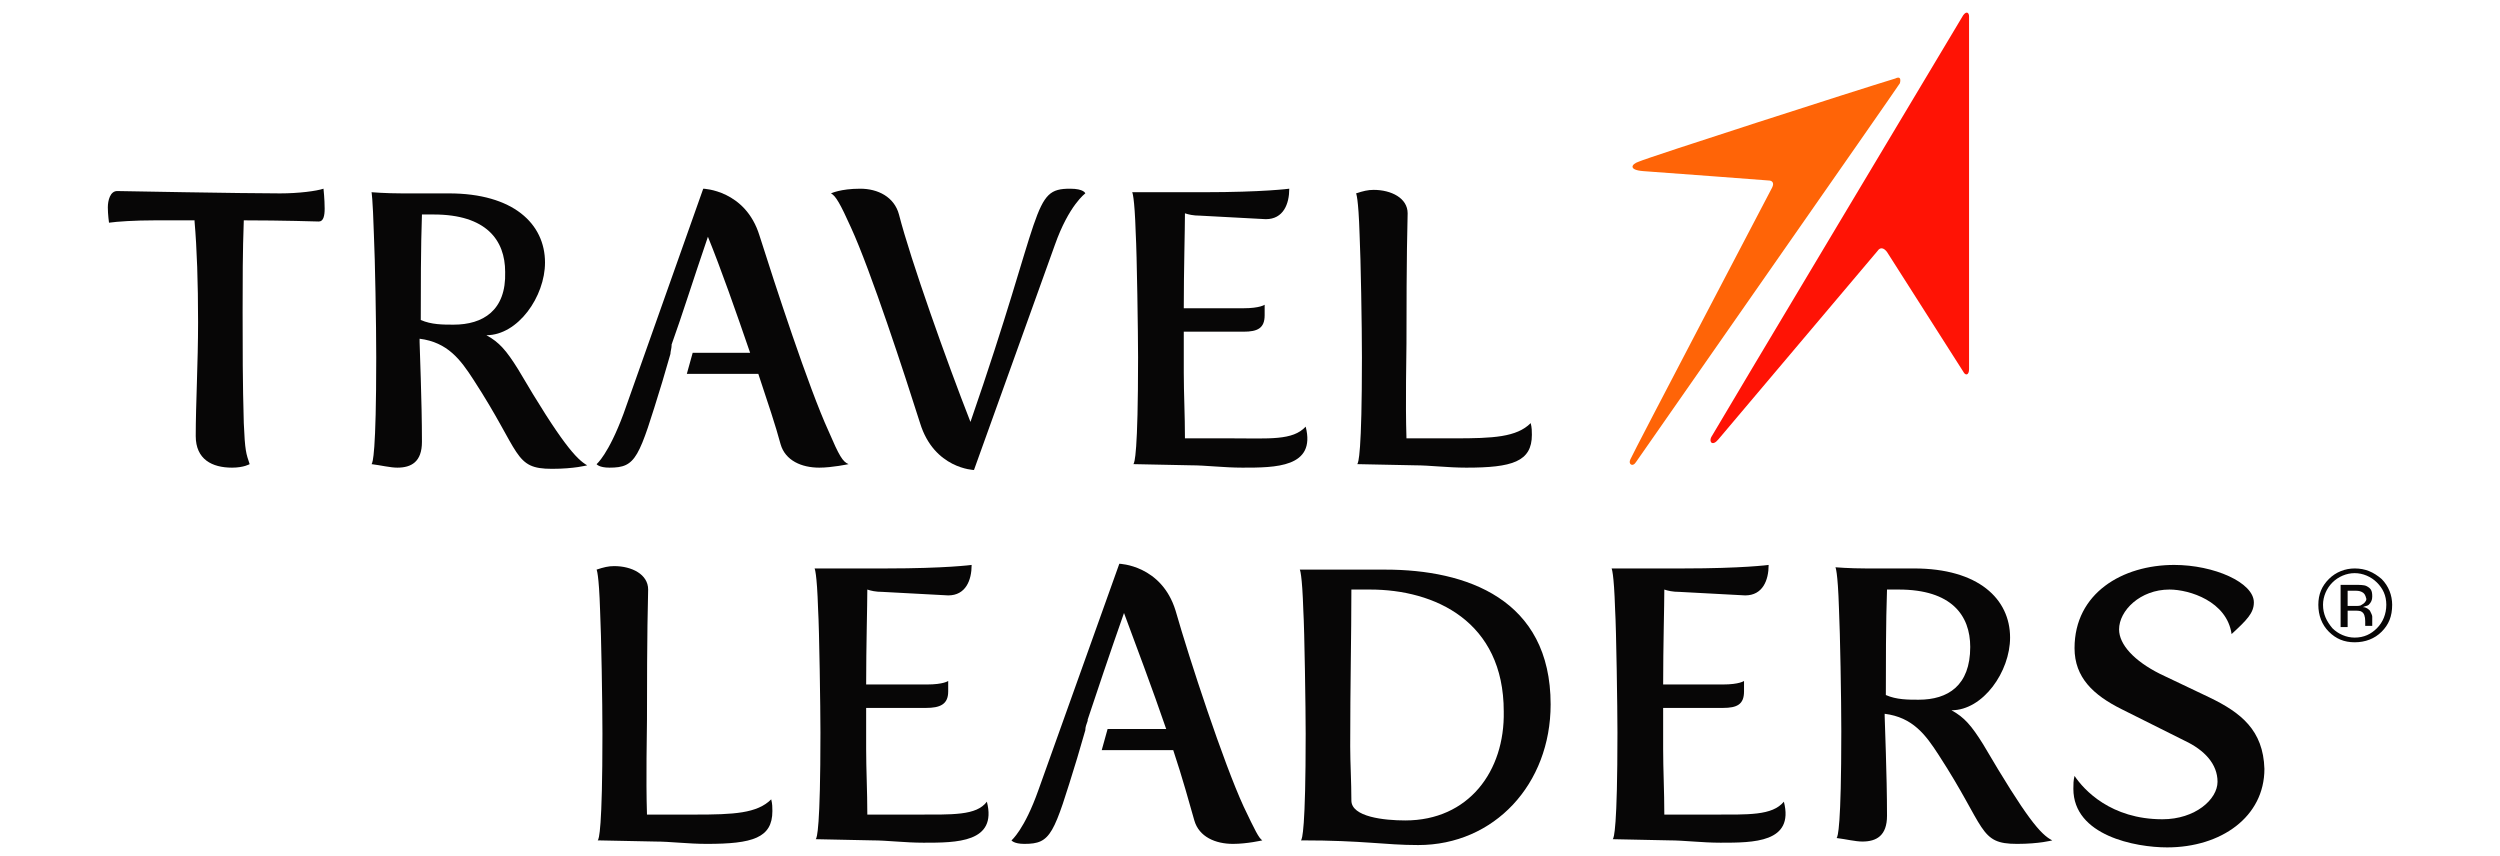 <?xml version="1.0" encoding="utf-8"?>
<!-- Generator: Adobe Illustrator 25.4.1, SVG Export Plug-In . SVG Version: 6.00 Build 0)  -->
<svg version="1.1" id="Layer_1" xmlns="http://www.w3.org/2000/svg" xmlns:xlink="http://www.w3.org/1999/xlink" x="0px" y="0px"
	 viewBox="0 0 21.33 7.3" style="enable-background:new 0 0 21.33 7.3;" xml:space="preserve">
<style type="text/css">
	.st0{fill:#070606;}
	.st1{fill:#FF6407;}
	.st2{fill:#FF1305;}
</style>
<g>
	<g>
		<path class="st0" d="M2.39,1.65C2.07,1.65,1,1.63,1,1.63c-0.06,0-0.08,0.08-0.08,0.14c0,0.06,0.01,0.13,0.01,0.13
			C1,1.89,1.15,1.88,1.32,1.88c0.08,0,0.2,0,0.34,0l0,0.01c0.02,0.23,0.03,0.52,0.03,0.86c0,0.34-0.02,0.7-0.02,0.97
			c0,0.2,0.14,0.27,0.31,0.27c0.1,0,0.15-0.03,0.15-0.03C2.1,3.87,2.09,3.85,2.08,3.61C2.07,3.27,2.07,2.96,2.07,2.66
			c0-0.26,0-0.51,0.01-0.78c0.33,0,0.64,0.01,0.64,0.01c0.04,0,0.05-0.05,0.05-0.11c0-0.08-0.01-0.17-0.01-0.17
			C2.7,1.63,2.55,1.65,2.39,1.65"/>
		<path class="st0" d="M4.42,3.15c-0.1-0.16-0.16-0.23-0.27-0.29c0.27,0,0.5-0.33,0.5-0.62c0-0.33-0.27-0.59-0.82-0.59H3.43
			c-0.14,0-0.26-0.01-0.26-0.01S3.18,1.68,3.19,2C3.2,2.21,3.21,2.77,3.21,3.05c0,0.82-0.03,0.9-0.04,0.91
			c0.08,0.01,0.16,0.03,0.22,0.03c0.12,0,0.21-0.05,0.21-0.22c0-0.36-0.02-0.8-0.02-0.85V2.89c0.24,0.03,0.35,0.18,0.46,0.35
			c0.41,0.63,0.34,0.76,0.67,0.76c0.19,0,0.3-0.03,0.3-0.03C4.92,3.92,4.79,3.78,4.42,3.15 M3.87,2.77c-0.09,0-0.19,0-0.28-0.04
			c0-0.24,0-0.63,0.01-0.9h0.1c0.45,0,0.61,0.22,0.61,0.49C4.32,2.65,4.12,2.77,3.87,2.77"/>
		<path class="st0" d="M7.07,3.68C6.9,3.31,6.61,2.42,6.48,2.01c-0.12-0.39-0.48-0.4-0.48-0.4L5.32,3.53
			C5.19,3.88,5.09,3.96,5.09,3.96s0.02,0.03,0.11,0.03c0.23,0,0.25-0.08,0.45-0.73l0.07-0.24h0C5.72,3,5.73,2.97,5.73,2.95l0-0.01
			C5.82,2.69,5.91,2.4,6.04,2.02c0.11,0.27,0.24,0.64,0.36,0.99c-0.11,0-0.22,0-0.34,0H5.91L5.86,3.19c0.09,0,0.18,0,0.28,0
			c0.11,0,0.23,0,0.33,0c0.08,0.24,0.15,0.45,0.19,0.6c0.04,0.14,0.18,0.2,0.33,0.2c0.11,0,0.25-0.03,0.25-0.03
			C7.19,3.94,7.16,3.89,7.07,3.68"/>
		<path class="st0" d="M9.13,1.61c-0.33,0-0.22,0.17-0.85,1.99c-0.2-0.51-0.51-1.38-0.61-1.77C7.63,1.68,7.49,1.61,7.34,1.61
			c-0.17,0-0.25,0.04-0.25,0.04c0.04,0.02,0.08,0.09,0.17,0.29C7.43,2.31,7.72,3.2,7.85,3.61C7.97,4,8.31,4.01,8.31,4.01L9,2.09
			c0.12-0.34,0.26-0.44,0.26-0.44S9.25,1.61,9.13,1.61"/>
		<path class="st0" d="M10.51,3.74h-0.4c0-0.2-0.01-0.38-0.01-0.56V2.83l0.51,0c0.12,0,0.18-0.03,0.18-0.14c0-0.02,0-0.07,0-0.09
			c0,0-0.04,0.03-0.18,0.03H10.1c0-0.33,0.01-0.67,0.01-0.81c0.03,0.01,0.07,0.02,0.13,0.02l0.56,0.03c0.15,0,0.2-0.13,0.2-0.26
			c0,0-0.22,0.03-0.73,0.03H9.66c0,0,0.02,0.03,0.03,0.35C9.7,2.16,9.71,2.85,9.71,3.05c0,0.82-0.03,0.9-0.04,0.91l0.49,0.01
			c0.13,0,0.28,0.02,0.44,0.02c0.28,0,0.63,0,0.54-0.35C11.03,3.76,10.83,3.74,10.51,3.74"/>
		<path class="st0" d="M12.41,3.74H12c-0.01-0.31,0-0.71,0-0.81c0-0.19,0-0.74,0.01-1.11c0-0.13-0.14-0.2-0.29-0.2
			c-0.05,0-0.09,0.01-0.15,0.03c0,0,0.02,0.03,0.03,0.35c0.01,0.21,0.02,0.78,0.02,1.05c0,0.82-0.03,0.9-0.04,0.91l0.49,0.01
			c0.13,0,0.28,0.02,0.44,0.02c0.39,0,0.56-0.05,0.56-0.28c0-0.03,0-0.06-0.01-0.1C12.94,3.73,12.74,3.74,12.41,3.74"/>
		<path class="st0" d="M7.8,6.95H7.4c0-0.2-0.01-0.38-0.01-0.56V6.04l0.51,0c0.12,0,0.19-0.03,0.19-0.14c0-0.02,0-0.07,0-0.09
			c0,0-0.04,0.03-0.18,0.03H7.39c0-0.33,0.01-0.67,0.01-0.81c0.03,0.01,0.07,0.02,0.13,0.02l0.56,0.03c0.15,0,0.2-0.13,0.2-0.26
			c0,0-0.22,0.03-0.73,0.03H6.95c0,0,0.02,0.03,0.03,0.35c0.01,0.16,0.02,0.85,0.02,1.05c0,0.82-0.03,0.9-0.04,0.91l0.48,0.01
			c0.13,0,0.28,0.02,0.44,0.02c0.28,0,0.63,0,0.54-0.35C8.33,6.96,8.13,6.95,7.8,6.95"/>
		<path class="st0" d="M11.82,4.86h-0.73c0,0,0.02,0.03,0.03,0.35c0.01,0.16,0.02,0.85,0.02,1.05c0,0.82-0.03,0.9-0.04,0.91
			c0.54,0,0.71,0.04,1,0.04c0.65,0,1.13-0.52,1.13-1.2C13.23,5.11,12.51,4.86,11.82,4.86 M11.99,7c-0.18,0-0.46-0.03-0.46-0.17
			c0-0.16-0.01-0.32-0.01-0.46c0-0.54,0.01-0.94,0.01-1.34c0.05,0,0.11,0,0.16,0c0.55,0,1.14,0.27,1.14,1.04
			C12.84,6.58,12.53,7,11.99,7"/>
		<path class="st0" d="M14.6,6.95h-0.4c0-0.2-0.01-0.38-0.01-0.56V6.04l0.51,0c0.12,0,0.18-0.03,0.18-0.14c0-0.02,0-0.07,0-0.09
			c0,0-0.04,0.03-0.18,0.03h-0.51c0-0.33,0.01-0.67,0.01-0.81c0.03,0.01,0.07,0.02,0.13,0.02l0.56,0.03c0.15,0,0.2-0.13,0.2-0.26
			c0,0-0.22,0.03-0.73,0.03h-0.61c0,0,0.02,0.03,0.03,0.35c0.01,0.16,0.02,0.85,0.02,1.05c0,0.82-0.03,0.9-0.04,0.91l0.48,0.01
			c0.13,0,0.28,0.02,0.44,0.02c0.28,0,0.63,0,0.54-0.35C15.12,6.96,14.92,6.95,14.6,6.95"/>
		<path class="st0" d="M16.92,6.35c-0.1-0.16-0.16-0.23-0.27-0.29c0.27,0,0.5-0.33,0.5-0.62c0-0.33-0.27-0.59-0.82-0.59h-0.41
			c-0.14,0-0.26-0.01-0.26-0.01s0.02,0.03,0.03,0.35c0.01,0.21,0.02,0.78,0.02,1.05c0,0.82-0.03,0.9-0.04,0.91
			c0.08,0.01,0.16,0.03,0.22,0.03c0.12,0,0.21-0.05,0.21-0.22c0-0.36-0.02-0.8-0.02-0.85V6.09c0.24,0.03,0.35,0.18,0.46,0.35
			c0.41,0.63,0.34,0.76,0.67,0.76c0.19,0,0.3-0.03,0.3-0.03C17.41,7.12,17.29,6.98,16.92,6.35 M16.37,5.97c-0.09,0-0.19,0-0.28-0.04
			c0-0.24,0-0.63,0.01-0.9h0.1c0.45,0,0.61,0.22,0.61,0.49C16.81,5.85,16.62,5.97,16.37,5.97"/>
		<path class="st0" d="M10.61,6.88c-0.17-0.37-0.46-1.25-0.58-1.67c-0.12-0.39-0.48-0.4-0.48-0.4L8.86,6.74
			C8.74,7.08,8.63,7.17,8.63,7.17S8.65,7.2,8.74,7.2c0.23,0,0.25-0.08,0.45-0.73l0.07-0.24h0C9.26,6.2,9.27,6.18,9.28,6.15l0-0.01
			C9.36,5.9,9.46,5.6,9.59,5.23C9.69,5.5,9.83,5.87,9.95,6.22c-0.11,0-0.22,0-0.34,0H9.45L9.4,6.4c0.09,0,0.18,0,0.28,0
			c0.11,0,0.23,0,0.33,0c0.08,0.24,0.14,0.46,0.18,0.6c0.04,0.14,0.18,0.2,0.33,0.2c0.12,0,0.25-0.03,0.25-0.03
			C10.74,7.15,10.71,7.09,10.61,6.88"/>
		<path class="st0" d="M5.93,6.95H5.52c-0.01-0.31,0-0.71,0-0.81c0-0.19,0-0.74,0.01-1.11c0-0.13-0.14-0.2-0.29-0.2
			c-0.05,0-0.09,0.01-0.15,0.03c0,0,0.02,0.03,0.03,0.35c0.01,0.21,0.02,0.78,0.02,1.05c0,0.82-0.03,0.9-0.04,0.91l0.49,0.01
			c0.13,0,0.28,0.02,0.44,0.02c0.39,0,0.56-0.05,0.56-0.28c0-0.03,0-0.06-0.01-0.1C6.46,6.94,6.26,6.95,5.93,6.95"/>
	</g>
	<g>
		<path class="st1" d="M16.17,0.67c-0.33,0.1-2.1,0.67-2.19,0.71c-0.06,0.02-0.09,0.07,0.04,0.08c0.15,0.01,1.07,0.08,1.07,0.08
			c0.03,0,0.05,0.02,0.03,0.06c0,0-1.19,2.27-1.21,2.32c-0.02,0.04,0.02,0.07,0.05,0.02c0.04-0.06,2.22-3.18,2.25-3.23
			C16.22,0.67,16.21,0.65,16.17,0.67"/>
		<path class="st2" d="M16.75,0.13c-0.03,0.05-2.1,3.51-2.15,3.6c-0.02,0.04,0.01,0.08,0.06,0.02c0.06-0.07,1.36-1.61,1.36-1.61
			c0.02-0.03,0.05-0.03,0.08,0.01l0.65,1.02c0.02,0.04,0.05,0.03,0.05-0.02c0,0,0-2.96,0-3.01C16.8,0.11,16.78,0.09,16.75,0.13"/>
	</g>
	<path class="st0" d="M18.85,5.95l-0.42-0.2c-0.22-0.11-0.35-0.25-0.35-0.38c0-0.16,0.18-0.34,0.43-0.34c0.17,0,0.49,0.1,0.53,0.38
		c0.13-0.12,0.19-0.18,0.19-0.27c0-0.17-0.34-0.32-0.68-0.32c-0.44,0-0.85,0.24-0.85,0.71c0,0.25,0.16,0.4,0.4,0.52l0.54,0.27
		c0.17,0.08,0.28,0.2,0.28,0.35c0,0.15-0.19,0.32-0.47,0.32c-0.44,0-0.67-0.25-0.75-0.37c-0.01,0.04-0.01,0.07-0.01,0.11
		c0,0.4,0.53,0.5,0.8,0.5c0.46,0,0.83-0.26,0.83-0.67C19.31,6.23,19.12,6.08,18.85,5.95"/>
	<g>
		<path class="st0" d="M20.32,5.39c-0.06,0.06-0.14,0.09-0.23,0.09c-0.09,0-0.16-0.03-0.22-0.09c-0.06-0.06-0.09-0.14-0.09-0.23
			c0-0.09,0.03-0.16,0.09-0.22c0.06-0.06,0.14-0.09,0.22-0.09c0.09,0,0.16,0.03,0.23,0.09c0.06,0.06,0.09,0.14,0.09,0.22
			C20.41,5.26,20.38,5.33,20.32,5.39 M19.9,4.97c-0.05,0.05-0.08,0.12-0.08,0.19c0,0.08,0.03,0.14,0.08,0.2
			c0.05,0.05,0.12,0.08,0.19,0.08c0.08,0,0.14-0.03,0.19-0.08c0.05-0.05,0.08-0.12,0.08-0.2c0-0.08-0.03-0.14-0.08-0.19
			c-0.05-0.05-0.12-0.08-0.19-0.08C20.02,4.89,19.95,4.92,19.9,4.97 M20.09,4.99c0.04,0,0.08,0,0.1,0.01
			c0.04,0.02,0.05,0.04,0.05,0.09c0,0.03-0.01,0.05-0.03,0.07c-0.01,0.01-0.03,0.01-0.05,0.02c0.03,0,0.05,0.02,0.06,0.03
			c0.01,0.02,0.02,0.04,0.02,0.05v0.03c0,0.01,0,0.02,0,0.03c0,0.01,0,0.02,0,0.02l0,0h-0.06c0,0,0,0,0,0c0,0,0,0,0,0l0-0.01V5.3
			c0-0.04-0.01-0.07-0.03-0.08c-0.01-0.01-0.04-0.01-0.07-0.01h-0.05v0.14h-0.06V4.99H20.09z M20.15,5.05
			c-0.02-0.01-0.04-0.01-0.07-0.01h-0.05v0.13h0.06c0.03,0,0.05,0,0.06-0.01c0.02-0.01,0.04-0.03,0.04-0.05
			C20.18,5.07,20.17,5.06,20.15,5.05"/>
	</g>
</g>
</svg>
